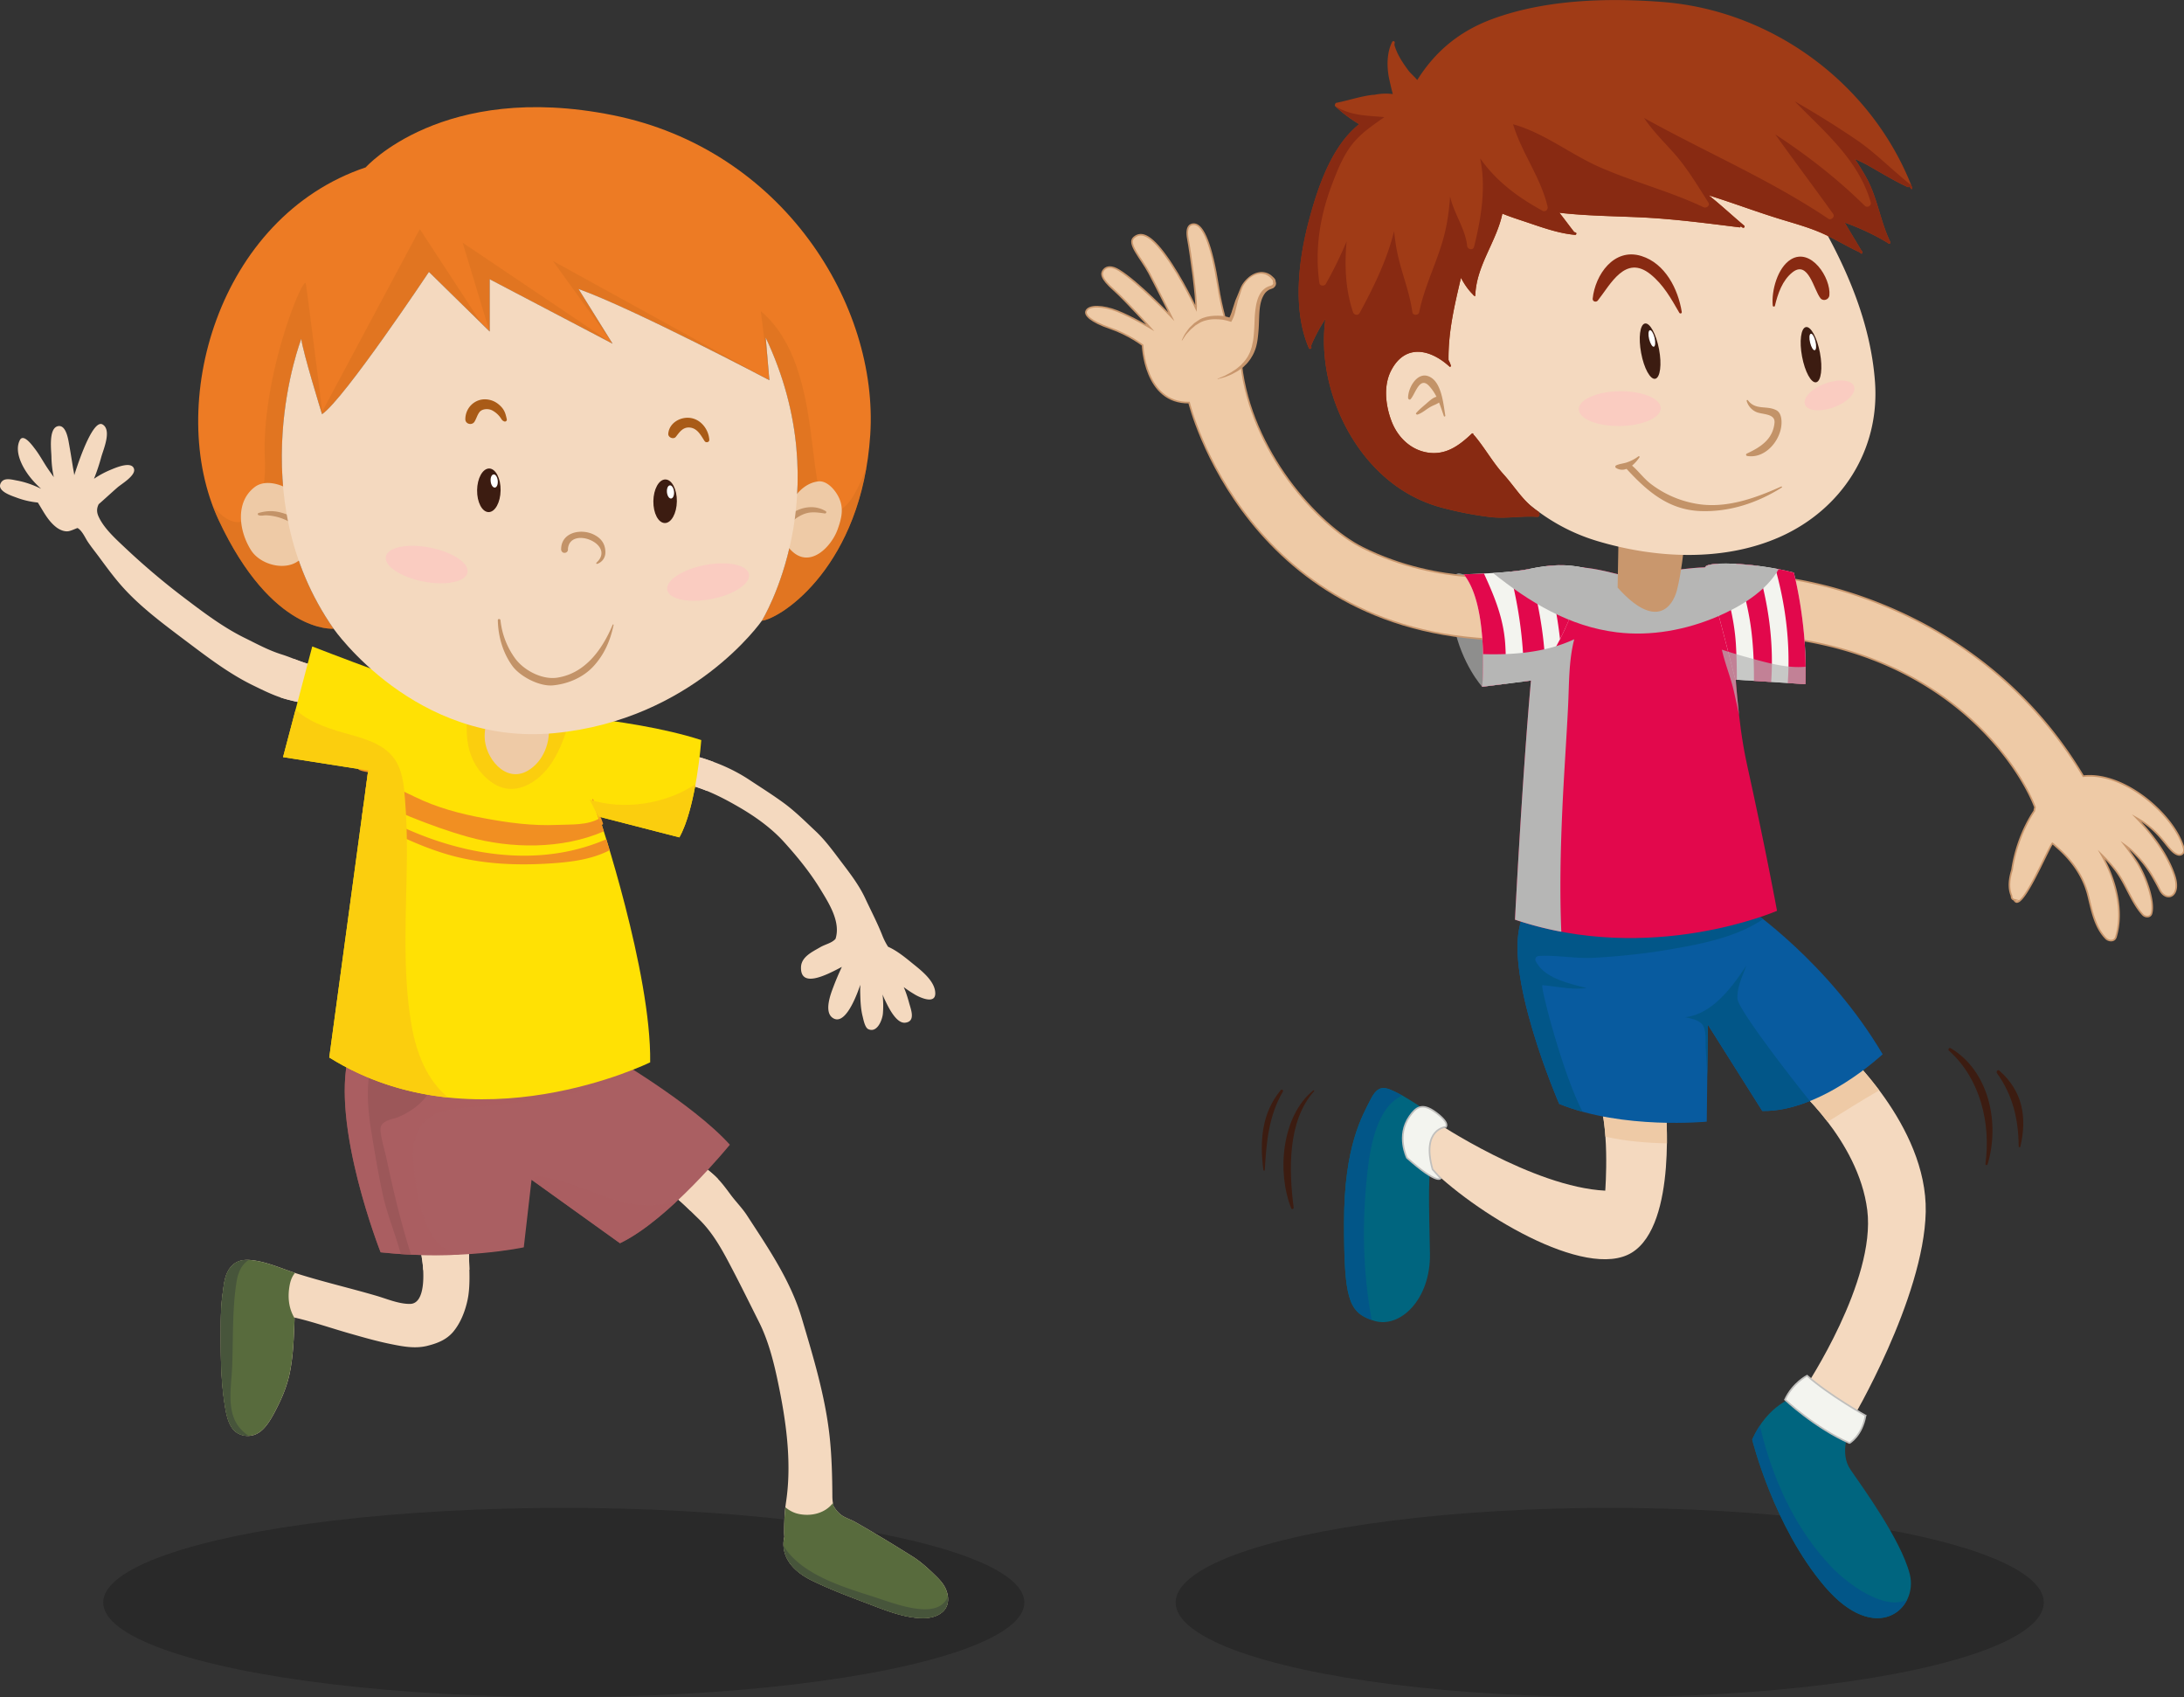 <svg xmlns="http://www.w3.org/2000/svg" width="169.919" height="132" viewBox="0 0 169.919 132"><rect x="0" y="0" width="169.919" height="132" fill="#333333" stroke="none"/><ellipse fill-opacity=".2" cx="43.863" cy="124.642" rx="35.834" ry="7.358"/><ellipse fill-opacity=".2" cx="125.239" cy="124.642" rx="33.772" ry="7.358"/><path fill="#F4D9BF" d="M51.225 91.791c.08.048.156.101.24.152a.249.249 0 0 1 .052-.04c.368-.513.74-1.013 1.164-1.48.06-.067.2-.244.344-.356-.348-.203-.696-.399-1.04-.6-.096-.06-.012-.191.087-.151 1.32.561 2.512 1.18 3.568 2.163.463.433.84.952 1.216 1.46.412.553.908 1.044 1.28 1.624 1.656 2.548 3.396 5.075 4.263 8.031.888 2.995 1.8 5.99 2.144 9.109.168 1.54.208 3.136.216 4.684 0 .265.036.517.092.757.16.271.36.52.62.708.3.215.736.343 1.064.531 1.52.863 2.992 1.76 4.471 2.688.616.389 1.188.908 1.712 1.416.48.464.872.883 1.008 1.556.24 1.224-.768 1.804-1.84 1.819-1.476.02-3.015-.62-4.367-1.132-1.479-.56-2.952-1.112-4.375-1.808-1.136-.556-2.192-1.484-2.192-2.832 0-.188.028-.375.072-.563a4.685 4.685 0 0 1-.016-.528c.004-.708.04-1.447.144-2.147.48-3.136-.008-6.442-.66-9.515-.324-1.531-.748-3.15-1.46-4.551-.695-1.384-1.375-2.768-2.096-4.143-.728-1.393-1.463-2.771-2.611-3.867-.492-.473-.972-.964-1.484-1.412-.424-.368-.888-.7-1.32-1.061a.2.2 0 0 1-.104-.084c-.104-.092-.208-.18-.304-.275-.08-.078.016-.21.112-.153z"/><path fill="#F4D9BF" d="M51.225 91.791c.08.048.156.101.24.152a.249.249 0 0 1 .052-.04c.368-.513.74-1.013 1.164-1.48.06-.067.2-.244.344-.356-.348-.203-.696-.399-1.04-.6-.096-.06-.012-.191.087-.151 1.32.561 2.512 1.18 3.568 2.163.08.077.156.157.231.232a34.499 34.499 0 0 1-2.159 2.468c-.284-.28-.572-.556-.872-.815-.424-.368-.888-.7-1.32-1.061a.2.2 0 0 1-.104-.084c-.104-.092-.208-.18-.304-.275-.079-.078.017-.21.113-.153zM17.327 100.578c.111-.805.164-1.616.783-2.191.536-.492 1.256-.425 1.92-.305 1.08.204 2.096.668 3.144.999 2.012.633 4.071 1.109 6.095 1.701.824.239 1.768.651 2.64.636 1.235-.024 1.064-2.556.944-3.364-.104-.708-.232-1.459-.28-2.179-.236-.033-.268-.44.04-.484a23.178 23.178 0 0 1 3.68-.185c.032-.048.087-.035.12 0a.563.563 0 0 0 .08.004c.152.004.204.248.04.277-.04.008-.088.012-.128.02-.024.372.064.799.072 1.147.016.495.016.987.024 1.484.028.96.076 2.048-.128 2.99-.184.853-.527 1.74-1.084 2.425-.536.655-1.26.931-2.06 1.131-.948.232-1.912.044-2.847-.147-1.088-.22-2.164-.532-3.231-.836-1.396-.399-2.804-.889-4.232-1.22-.008.392-.027.783-.043 1.167-.044 1.024-.116 2.021-.308 3.024-.18.923-.497 1.768-.912 2.607-.34.68-.832 1.703-1.496 2.136a1.57 1.57 0 0 1-1.672.056c-.672-.384-.86-1.348-.976-2.039-.336-2.023-.344-4.016-.336-6.06-.001-.914.019-1.883.151-2.794z"/><path fill="#586B3D" d="M61.008 118.998c0-.58.032-1.18.096-1.76.292.24.624.425 1 .509.992.224 2.092-.041 2.704-.848.016.079.024.163.044.244.16.271.36.52.62.708.3.215.736.343 1.064.531 1.52.863 2.992 1.76 4.471 2.688.616.389 1.188.908 1.712 1.416.48.464.872.883 1.008 1.556.24 1.224-.768 1.804-1.84 1.819-1.476.02-3.015-.62-4.367-1.132-1.479-.56-2.952-1.112-4.375-1.808-1.136-.556-2.192-1.484-2.192-2.832 0-.188.028-.375.072-.563a4.253 4.253 0 0 1-.017-.528zM17.327 100.578c.111-.805.164-1.616.783-2.191.536-.492 1.256-.425 1.92-.305 1.008.192 1.952.604 2.928.928-.192.213-.328.5-.408.884-.192.948-.096 1.864.364 2.624-.004.38-.028.759-.04 1.131-.044 1.024-.116 2.021-.308 3.024-.18.923-.497 1.768-.912 2.607-.34.68-.832 1.703-1.496 2.136a1.57 1.57 0 0 1-1.672.056c-.672-.384-.86-1.348-.976-2.039-.336-2.023-.344-4.016-.336-6.06.001-.915.021-1.884.153-2.795z"/><path fill="#47553B" d="M67.818 124.149c1.704.54 5.123 1.972 5.923.048.128 1.116-.832 1.648-1.856 1.664-1.476.02-3.015-.62-4.367-1.132-1.479-.56-2.952-1.112-4.375-1.808-1.096-.536-2.108-1.416-2.184-2.684 1.353 2.194 4.528 3.173 6.859 3.912zM17.327 100.578c.111-.805.164-1.616.783-2.191.36-.329.792-.405 1.24-.385-.528.348-.828.896-.96 1.783-.328 2.148-.24 4.356-.328 6.524-.056 1.519-.492 3.534.627 4.798.212.236.436.433.668.576a1.61 1.61 0 0 1-.872-.212c-.672-.384-.86-1.348-.976-2.039-.336-2.023-.344-4.016-.336-6.06.002-.914.022-1.883.154-2.794z"/><path fill="#F4D9BF" d="M36.532 95.487c-.04.008-.088.012-.128.02-.024.372.064.799.072 1.147.016.495.016.987.024 1.484.008.199.017.411.021.619-1.196.124-2.4.036-3.596.024a7.562 7.562 0 0 0-.072-.729c-.104-.708-.232-1.459-.28-2.179-.236-.033-.268-.44.04-.484a23.178 23.178 0 0 1 3.68-.185c.032-.048.087-.035.12 0a.563.563 0 0 0 .08.004c.151.006.203.25.039.279z"/><path fill="#AA5F62" d="M47.242 81.977c.104.035 6.631 3.831 9.543 7.059 0 0-4.755 5.855-8.551 7.663l-6.879-4.931-.604 5.25s-4.895 1.064-11.138.388c0 0-3.903-9.905-2.479-15.345l20.108-.084z"/><path fill="#7C4547" d="M30.093 90.216c.208.976.42 1.947.656 2.915.36 1.503.768 2.987 1.231 4.459l-.796-.048c-.416-1.543-1.036-2.995-1.388-4.562-.352-1.608-.624-3.231-.888-4.856-.288-1.763-.447-3.503-.052-5.258.06-.277.132-.545.204-.812l5.231-.02c-.048 1.688-.8 3.326-2.24 4.274a5.6 5.6 0 0 1-1.144.608c-.296.107-.647.16-.916.32-.3.171-.416.384-.384.728.07.739.333 1.519.486 2.252z"/><path opacity=".7" fill="#AA5F62" d="M47.618 93.263c1.724.576 3.392.592 4.987.22-1.392 1.293-2.948 2.54-4.371 3.216l-6.871-4.942c.307-.909 4.695.986 6.255 1.506z"/><path opacity=".7" fill="#AA5F62" d="M27.133 82.061l20.108-.084c.036.016.816.464 1.948 1.176-1.875 1.308-4.231 1.84-6.515 2.236a73.954 73.954 0 0 1-5.535.711c-1.196.112-2.792.108-3.795.877-1.676 1.278-1.204 3.747-.9 5.562.232 1.367.572 2.699 1.392 3.835.464.64 1.208.98 1.98 1.208a39.347 39.347 0 0 1-6.203-.177s-3.904-9.905-2.48-15.344z"/><path fill="#F4D9BF" d="M.034 37.628c.208-.516.812-.34 1.264-.256.648.116 1.3.348 1.904.648-.4-.356-.76-.753-1.04-1.145-.492-.688-1.047-1.812-.616-2.647.296-.561 1.04.52 1.16.668.332.428.604.92.896 1.376.184.283.384.56.584.84a7.92 7.92 0 0 1-.184-1.568c-.008-.483-.24-2.183.472-2.388.644-.179.824.956.892 1.344.108.592.204 1.196.3 1.792.032.22.088.44.111.668.564-1.783 1.54-4.323 2.2-3.947.74.429.064 1.951-.096 2.527a15.62 15.62 0 0 1-.568 1.7 7.122 7.122 0 0 1 1.24-.676c.328-.133 1.688-.761 1.875-.088.144.508-.972 1.168-1.268 1.42-.497.432-.984.888-1.484 1.323-.148.308-.184.604.02 1.016.424.888 1.304 1.68 2.008 2.345a55.863 55.863 0 0 0 4.543 3.854c1.528 1.155 3.056 2.328 4.784 3.18.96.472 1.86.968 2.896 1.292 1.111.348 2.119.939 3.311.888.044-.021.088-.005.12.027.136.076.128.293-.02.377-.133.611-.269 1.243-.472 1.839-.084.24-.288.473-.5.477-.631.275-1.303.067-1.955-.093-.956-.239-1.86-.691-2.744-1.123-1.963-.96-3.699-2.32-5.443-3.627-1.624-1.225-3.319-2.492-4.684-4.013-.66-.735-1.26-1.556-1.848-2.354-.3-.404-.616-.792-.892-1.212-.184-.288-.416-.824-.768-1.024-.22.076-.424.185-.656.24-.344.08-.74-.101-1.004-.305-.66-.516-.996-1.235-1.428-1.915a6.57 6.57 0 0 1-1.624-.372c-.342-.132-1.534-.481-1.286-1.088zM52.925 58.776c.795-.132 1.644.147 2.387.412 1.04.364 2.032.84 2.959 1.448.912.604 1.84 1.184 2.728 1.835.888.655 1.668 1.437 2.472 2.191.716.673 1.328 1.509 1.916 2.288.708.932 1.443 1.876 1.939 2.943.448.964.944 1.9 1.332 2.896.124.308.268.588.436.849.68.299 1.336.835 1.864 1.267.656.532 1.816 1.396 1.808 2.372-.009.844-1.16.324-1.548.101a9.416 9.416 0 0 1-.908-.601c.176.388.304.805.416 1.212.144.531.536 1.46-.296 1.556-.72.089-1.36-1.304-1.584-1.775a5.437 5.437 0 0 1-.18-.416c.052.468.068.948.028 1.456-.04.516-.448 1.556-1.136 1.239-.268-.12-.384-.756-.44-.983-.152-.58-.176-1.231-.192-1.828-.008-.212 0-.428.008-.641-.472 1.385-1.304 3.188-2.168 2.561-.659-.479-.144-1.836.073-2.399.191-.508.416-1.036.66-1.556-1.28.684-3.22 1.656-3.18.035.016-.819.896-1.211 1.483-1.556.429-.252.9-.315 1.204-.659.416-1.308-.5-2.744-1.156-3.819-.82-1.348-1.796-2.544-2.852-3.712-.983-1.088-2.252-1.991-3.512-2.72-1.164-.676-2.471-1.352-3.791-1.695-.167.052-.288-.004-.36-.112 0-.004-.004-.004-.008-.004a.663.663 0 0 1-.096-.368c-.008-.252-.144-.523-.216-.764-.096-.299-.192-.607-.308-.899-.05-.138.118-.217.218-.154z"/><path fill="#F4D9BF" d="M22.874 51.25c.764.292 1.516.584 2.363.544.044-.021.088-.005.12.027.136.076.128.293-.02.377-.133.611-.269 1.243-.472 1.839-.084.24-.288.473-.5.477-.631.275-1.303.067-1.955-.093a9.112 9.112 0 0 1-.584-.175c.356-.997.712-1.992 1.048-2.996zM52.925 58.776c.795-.132 1.644.147 2.387.412.072.024.14.056.212.08-.136.748-.372 1.508-.532 2.247a10.093 10.093 0 0 0-1.296-.439c-.167.052-.288-.004-.36-.112 0-.004-.004-.004-.008-.004a.663.663 0 0 1-.096-.368c-.008-.252-.144-.523-.216-.764-.096-.299-.192-.607-.308-.899-.051-.137.117-.216.217-.153z"/><path fill="#FFE104" d="M54.561 57.564s-.38 5.203-1.704 7.567l-6.243-1.607s4.067 12.104 3.971 19.104c0 0-13.622 6.714-24.968-.377l3.028-22.323-6.623-1.04 2.271-8.606s9.459 3.687 12.766 4.443c3.312.76 11.639.948 17.502 2.839z"/><path fill="#F18F22" d="M36.412 65.092c-1.508-.421-2.996-.96-4.447-1.544-1.24-.504-2.463-1.076-3.559-1.852l.224-1.64c1.131.796 2.439 1.331 3.679 1.939 1.696.828 3.495 1.304 5.347 1.647 1.907.356 3.747.604 5.69.52 1.064-.047 2.352.048 3.312-.516.056.172.168.524.324 1.016-3.243 1.405-7.219 1.365-10.57.43z"/><path fill="#F18F22" d="M35.616 66.671a17.441 17.441 0 0 1-1.388-.396c-2.151-.7-4.087-1.716-6.071-2.755l.112-.828c5.559 3.451 12.773 5.246 18.904 2.583.076.26.164.548.26.855-1.523.788-3.335.96-5.023 1.052-2.287.125-4.575.017-6.794-.511z"/><path fill="#FBCE0E" d="M44.402 55.669c-.328 1.275-.76 2.572-1.48 3.668-1.032 1.56-2.983 2.803-4.767 1.439-1.972-1.508-2.087-3.863-1.608-6.175.184.044.356.092.512.124 1.58.361 4.296.596 7.343.944z"/><path fill="#F29422" d="M46.158 62.177c.076.287.264.595.372.871.132.332.272.655.384.996.032.096-.108.151-.152.068-.16-.293-.256-.604-.36-.917-.104-.312-.344-.676-.315-1.007.003-.041.059-.052.071-.011zM27.941 59.708c.68-.136 1.432.345 2.056.549.032.012.032.071-.008.067a4.231 4.231 0 0 1-.952-.172c-.368-.107-.776-.116-1.119-.28-.065-.036-.049-.147.023-.164z"/><path fill="#EECAA6" d="M38.396 55.449c.64-.472 1.5-.424 2.248-.476.584-.045 1.592-.141 1.919.468.124.224.136.516.096.827.228 1.393-.364 2.972-1.616 3.688-1.751.996-3.336-1.075-3.336-2.651 0-.668.128-1.44.689-1.856z"/><path fill="#ED7B24" d="M28.453 13.017s5.959-6.715 19.205-4.063c13.238 2.647 20.708 14.754 20.049 24.872-.66 10.122-6.843 14.253-8.435 14.457 0 0 6.071-9.822.3-22.024l.284 3.312s-10.594-5.579-14.85-7.095l2.651 4.256-9.557-5.013v4.067l-4.728-4.636s-6.619 9.931-8.318 11.066c0 0-1.52-4.92-1.612-5.862 0 0-4.731 12.178 2.508 22.544 0 0-4.775.439-8.939-8.451-4.163-8.894-.096-23.551 11.442-27.43z"/><path opacity=".5" fill="#D7711F" d="M64.943 39.735c.9.048 1.744-1.424 2.463-3.375-1.416 8.283-6.683 11.737-8.134 11.922 0 0 6.071-9.822.3-22.024l.284 3.312-.664-5.367c5.323 4.467 3.123 15.393 5.751 15.532z"/><path opacity=".5" fill="#D7711F" d="M59.856 29.569s-10.594-5.579-14.85-7.095l2.651 4.256-4.639-6.432 16.838 9.271z"/><path opacity=".5" fill="#D7711F" d="M47.658 26.73L38.1 21.719v4.067l-.025-.027-2.079-6.88zM20.606 35.692c-.288-6.454 3.047-14.47 3.191-13.618.14.849 1.275 9.931 1.275 9.931l7.591-14.189 4.788 7.331-4.08-3.996s-6.619 9.931-8.318 11.066c0 0-1.52-4.92-1.612-5.862 0 0-4.731 12.178 2.508 22.544 0 0-4.775.439-8.939-8.451a18.584 18.584 0 0 1-.484-1.168c2.113 2.791 4.28 1.003 4.08-3.588z"/><g><path fill="#EECAA6" d="M19.539 42.807c.82 1.28 3.251 1.78 4.139.309.56-.929.656-2 .28-2.899.08.008.144-.08.08-.151-.576-.717-1.047-1.788-1.936-2.201-.7-.319-1.64-.483-2.299.029-1.532 1.185-1.204 3.445-.264 4.913zM61.607 42.859c1.432 1.375 3.087-.34 3.567-1.699.292-.82.496-1.601.096-2.448-.256-.556-.904-1.352-1.608-1.268-.804.092-1.456.644-1.9 1.296-.196.283-.488.691-.595 1.1a2.12 2.12 0 0 0-.36.848c-.143.872.177 1.576.8 2.171z"/><path fill="#C39368" d="M60.607 41.388c.328-1.54 2.296-2.456 3.636-1.628.096.061.028.188-.072.177-.812-.116-1.312-.185-2.052.26-.591.355-.808.791-1.164 1.339-.12.179-.395.067-.348-.148zM20.119 39.899c.84-.24 1.471-.172 2.315.16.896.356 1.672 1.144 2.172 1.952.116.191-.152.403-.312.244-.627-.673-1.184-1.377-2.027-1.792a4.058 4.058 0 0 0-1.532-.38c-.232-.012-.424.075-.632-.02-.073-.036-.053-.144.016-.164z"/><path fill="#F4D9BF" d="M23.442 26.354c.092.942 1.612 5.862 1.612 5.862 1.7-1.136 8.318-11.066 8.318-11.066l4.728 4.636v-4.067l9.558 5.012-2.651-4.256c4.255 1.516 14.85 7.095 14.85 7.095l-.284-3.312c5.771 12.202-.3 22.024-.3 22.024s-5.351 7.715-16.149 8.743c-10.798 1.027-17.173-8.127-17.173-8.127-7.241-10.366-2.509-22.544-2.509-22.544z"/><path fill="#3C1C11" d="M37.12 38.128c-.012.936.388 1.696.892 1.704.504.004.924-.753.936-1.688.016-.937-.384-1.696-.888-1.704-.508 0-.928.752-.94 1.688z"/><path fill="#FFF" d="M38.175 37.429c.024.283.168.503.324.495.152-.008.252-.243.228-.528-.024-.283-.167-.504-.32-.496-.156.008-.26.244-.232.529z"/><path fill="#3C1C11" d="M50.833 38.98c-.013.935.384 1.695.892 1.703.503.004.923-.752.936-1.688.012-.937-.388-1.699-.892-1.703-.504-.004-.924.752-.936 1.688z"/><path fill="#FFF" d="M51.889 38.28c.024.283.168.504.32.496.151-.009.256-.244.232-.528-.024-.284-.168-.509-.32-.496-.152.008-.256.243-.232.528z"/><path fill="#A95B17" d="M37.859 31.065c.44.04.792.224 1.096.531.312.316.384.604.472 1.005.032.136-.096.227-.216.171-.132-.064-.152-.1-.232-.224a1.852 1.852 0 0 0-.672-.62c-.288-.163-.796-.151-1.007.132-.168.221-.232.492-.376.729-.192.328-.728.204-.72-.191.008-.897.759-1.613 1.655-1.533zM53.653 32.501c.86.083 1.476.884 1.532 1.7.012.208-.268.26-.368.104-.288-.444-.56-1-1.16-1.052-.528-.04-.788.355-1.072.72-.184.232-.62.052-.592-.24.064-.808.892-1.308 1.66-1.232z"/><path fill="#C39368" d="M46.182 41.571c.556.271.88.672.916 1.296.032.46-.208.84-.632.991-.056.021-.104-.055-.056-.096 1.548-1.427-2.076-2.899-2.224-1.063a.257.257 0 0 1-.24.3h-.024c-.144.016-.264-.128-.264-.26-.012-1.332 1.529-1.652 2.524-1.168zM38.939 48.247a6.122 6.122 0 0 0 1.132 2.954c.684.944 2.107 1.684 3.275 1.509 2.2-.332 3.528-2.221 4.324-4.123.02-.041.076-.013.068.027-.256 1.208-.704 2.264-1.551 3.195-.808.885-2.008 1.392-3.176 1.5-1.04.092-2.536-.68-3.144-1.508-.744-1.02-1.111-2.304-1.135-3.551-.009-.14.195-.136.207-.003z"/><path fill="#FACCC1" d="M30.017 43.296c-.14.728 1.164 1.595 2.919 1.936 1.756.343 3.292.027 3.436-.7.145-.732-1.167-1.601-2.919-1.939-1.757-.346-3.296-.031-3.436.703zM51.913 45.887c.144.728 1.68 1.048 3.432.708 1.759-.34 3.063-1.204 2.927-1.936-.144-.732-1.68-1.048-3.436-.708-1.755.34-3.063 1.208-2.923 1.936z"/></g><path fill="#FBCE0E" d="M46.718 63.831c-.28-.543-.563-1.088-.844-1.635 2.68.84 5.887.36 8.239-1.204-.264 1.472-.664 3.087-1.256 4.14l-6.243-1.607.104.306zM22.998 55.196c.928.865 2.239 1.377 3.699 1.788 1.32.381 2.939.741 3.851 1.86.784.964.872 2.199.968 3.396.112 1.424.152 2.848.144 4.275-.032 4.343-.388 8.931.36 13.237.392 2.247 1.239 4.299 2.847 5.615-3.039-.319-6.227-1.229-9.25-3.116l3.028-22.323-6.623-1.04.976-3.692z"/><g><path fill="#00657F" d="M139.626 108.66s-2.063.549-3.304 3.304c0 0 1.656 6.751 5.647 11.435 3.999 4.683 7.303 1.723 6.614-.964-.687-2.688-3.719-6.819-4.614-8.131-.896-1.305-.072-3.096-.072-3.096l-4.271-2.548z"/><path fill="#025688" d="M136.918 110.885c.948 4.038 2.685 7.95 5.547 10.966 1.272 1.344 4.156 3.472 5.916 2.567-.844 1.715-3.436 2.464-6.411-1.02-3.991-4.684-5.647-11.435-5.647-11.435.184-.403.388-.76.595-1.078z"/><path fill="#00657F" d="M111.391 86.684s-1.656-1.171-2.62-1.651c-.963-.479-1.515-.756-2.135.48-.62 1.239-2.068 3.582-2.068 9.577 0 5.991.344 7.027 2.343 7.644 2 .62 4.407-1.652 4.34-5.235-.068-3.584-.204-7.158.275-7.439.481-.273-.135-3.376-.135-3.376z"/><path fill="#025688" d="M106.636 85.513c.62-1.236 1.171-.96 2.135-.48.104.052.213.112.333.18-2.032.896-2.52 4.127-2.732 6.096-.412 3.811-.344 7.618.348 11.361-1.823-.632-2.151-1.792-2.151-7.579-.001-5.996 1.447-8.339 2.067-9.578z"/><path fill="#F4D9BF" d="M143.346 81.585s6.615 5.927 6.479 12.678c-.142 6.75-5.788 16.258-5.788 16.258l-3.579-2.62s5.511-8.263 4.819-13.778c-.692-5.507-5.787-9.781-5.787-9.781l3.856-2.757z"/><path fill="#EECAA6" d="M142.19 87.256c-1.379-1.808-2.699-2.915-2.699-2.915l3.855-2.756s1.379 1.239 2.862 3.22c-1.359.783-2.686 1.619-4.018 2.451z"/><path fill="#F4D9BF" d="M129.572 85.859s.968 9.367-2.615 11.571c-3.583 2.207-12.398-3.168-15.98-6.888 0 0-1.104-3.167.687-3.303 0 0 7.579 5.091 13.227 5.371 0 0 .412-5.371-.688-7.579l5.369.828z"/><path fill="#EECAA6" d="M124.905 88.412c-.092-1.272-.292-2.553-.703-3.38l5.37.827s.136 1.312.12 3.072c-1.592-.032-3.224-.171-4.787-.519z"/><path fill="#085B9F" d="M118.462 71.347l17.541-.731s6.247 4.223 10.471 11.385c0 0-4.776 4.5-9.367 4.408l-4.23-6.703-.089 7.535s-6.519.64-11.479-1.381c0-.001-4.591-10.562-2.847-14.513z"/><path fill="#025688" d="M118.462 71.347l17.541-.731s.439.299 1.171.875c-2.155 1.456-4.979 1.968-7.482 2.392-1.888.32-3.791.504-5.694.616-1.432.076-2.844-.225-4.272-.144a.28.28 0 0 0-.239.415c.672 1.304 2.476 1.699 3.943 2.076-1.111.172-2.368-.137-3.431-.216-.185-.012 1.56 6.858 3.127 9.839a15.796 15.796 0 0 1-1.816-.609c-.001-.001-4.592-10.562-2.848-14.513zM132.828 83.648a174.95 174.95 0 0 0-.124-2.147c-.028-.492.092-1.464-.315-1.871-.336-.337-.809-.394-1.265-.513 2.044-.24 3.568-2.216 4.752-4.027-.312.855-.744 1.68-.696 2.596.032.876 5.087 7.311 5.632 7.947-1.185.479-2.448.803-3.704.775l-4.23-6.703-.05 3.943z"/><path fill="#EECAA6" stroke="#C9976D" stroke-width=".127" stroke-miterlimit="10" d="M136.555 49.397l1.744-4.498s15.27 1.168 23.783 15.474c3.244-.377 7.147 3.103 7.819 5.626.088.309-.16.58-.479.472-.797-.271-1.137-1.691-3.208-2.859 1.932 1.996 2.64 3.552 2.935 4.396.616 1.748-.607 2.191-1.104 1.216-.724-1.408-1.191-2.087-2.151-3.02a5.987 5.987 0 0 0-.588-.479c.352.448.676.912.96 1.352.691 1.075 1.384 3.071 1.124 3.975-.088.32-.497.293-.68.089-.849-.921-1.28-2.308-2.032-3.34-.355-.492-.76-.919-1.184-1.336 1.112 1.951 1.748 4.396 1.124 6.428-.116.36-.568.312-.78.095-.863-.883-1.088-2.175-1.375-3.326-.376-1.54-1.305-2.801-2.496-3.819-.088-.081-.192-.181-.289-.244-.423.592-2.311 5.147-2.895 4.499-.036-.036-.063-.076-.096-.12a.235.235 0 0 1-.177-.203c-.008-.037-.008-.085-.016-.12-.256-.597-.163-1.32.048-2.004.224-1.572.849-3.275 1.729-4.58.008-.092.031-.184.056-.279-1.087-2.924-6.899-12.566-21.772-13.395z"/><path fill="#8E8E8D" d="M115.319 53.418s-1.584-1.725-2.208-4.756c-.62-3.027-.067-4.199.479-4.063.553.141 2.071.621 2.76 4.616.689 3.999-1.031 4.203-1.031 4.203z"/><path fill="#E2084C" d="M120.206 45.359c1.104-1.792 3.168-1.377 6.751-.417 0 0 3.719-.824 6.063-.824 2.339 0 1.375 8.403 2.888 15.291 1.52 6.887 2.347 11.434 2.347 11.434s-9.786 4.271-20.388.688c0-.001 1.235-24.38 2.339-26.172z"/><path fill="#F3F4EF" d="M140.458 53.214l-5.443-.349s-2.067-8.126-2.344-8.678c-.275-.553 3.651-.48 6.891.348 0 0 1.1 4.127.896 8.679z"/><path fill="#EECAA6" stroke="#C9976D" stroke-width=".127" stroke-miterlimit="10" d="M118.138 44.807s-6.107.805-12.122-2.203c-3.583-1.792-8.679-7.575-9.438-14.186 0 0-1.296-2.844-1.8-6.123-.508-3.275-1.168-4.768-1.828-4.855-.284-.036-.732.096-.524 1.176.204 1.071.684 4.604.632 5.383 0 0-1.1-2.363-2.339-4.075-1.24-1.72-1.963-1.916-2.504-1.443-.536.472.58 1.603 1.192 2.759s1.724 3.392 1.724 3.392-2.607-2.723-4.071-3.611c-.544-.331-.952-.315-1.188-.032-.236.28-.236.648.771 1.544 1 .896 2.848 2.963 2.848 2.963s-1.456-.859-2.56-1.295c-1.104-.436-2.248-.491-2.431.013-.108.295.372.803 1.855 1.308 1.476.504 2.543 1.327 2.543 1.327s.136 4.523 3.615 4.464c0 0 4.479 18.524 25.212 18.456l.413-4.962z"/><path fill="#EECAA6" d="M93.402 24.938c.576-.293 1.572-.353 2.319-.072.081-.145.152-.296.2-.465.204-.69.368-1.387.672-2.047.464-.976 1.688-1.651 2.504-.62a.238.238 0 0 1 .043.188c.088.18-.052.368-.224.407-1.171.301-1.1 2.036-1.147 2.984-.064 1.271-.168 2.283-1.136 3.163-.439.396-1.143.776-1.899.996l-2.779-2.995c.319-.667.863-1.244 1.447-1.539z"/><path fill="#C9976D" d="M91.966 26.486l.316-.472c.128-.137.248-.272.376-.405l.208-.175c.072-.056.136-.128.216-.168l.232-.141c.088-.048.148-.088.24-.116.092-.04.176-.067.26-.087a2.681 2.681 0 0 1 .796-.089 3.52 3.52 0 0 1 .544.04l.264.053.251.075.124.036.052-.1c.125-.232.22-.496.268-.732l.18-.728c.028-.124.076-.235.112-.355l.116-.353c.072-.235.152-.476.292-.672a1.83 1.83 0 0 1 .224-.288c.08-.092.176-.176.276-.244a1.5 1.5 0 0 1 .656-.271.883.883 0 0 1 .352.017.731.731 0 0 1 .168.051.877.877 0 0 1 .152.085c.104.055.192.14.271.224l.096.12c.012.023.028.052.036.079a.093.093 0 0 0-.012.041l.012.06v.004c.024.053.008.112-.032.16-.02.024-.052.044-.076.06-.017.008-.032.008-.044.016l-.083.028-.136.045-.16.079a1.676 1.676 0 0 0-.265.212c-.16.161-.26.353-.347.549a3.438 3.438 0 0 0-.172.604 7.91 7.91 0 0 0-.12 1.216c-.017.392-.032.796-.072 1.184-.02.191-.04.388-.088.571l-.06.285-.088.268c-.06.185-.152.348-.244.516-.108.156-.212.32-.352.452-.064.068-.128.151-.192.204l-.232.195c-.148.129-.32.216-.476.328l-.524.284-.552.228.008.028.584-.164c.184-.075.375-.14.56-.232.176-.103.372-.191.532-.308l.244-.176c.096-.067.156-.14.232-.212.156-.141.28-.308.4-.476.112-.181.224-.36.3-.553.084-.196.148-.396.188-.596.047-.204.072-.403.096-.611.048-.404.068-.801.08-1.204.017-.396.024-.788.088-1.172.032-.188.08-.372.144-.548.073-.168.152-.336.272-.472.056-.061.128-.124.192-.169l.108-.067.14-.052.06-.024c.037-.012.068-.02.096-.039a.535.535 0 0 0 .148-.137.387.387 0 0 0 .036-.4l.012.064a.807.807 0 0 0-.016-.147.402.402 0 0 0-.044-.088c-.06-.093-.092-.104-.148-.164-.096-.088-.196-.181-.316-.236a.677.677 0 0 0-.184-.08.844.844 0 0 0-.192-.048 1.076 1.076 0 0 0-.396 0c-.256.04-.496.156-.704.308a2.529 2.529 0 0 0-.532.549c-.156.211-.236.451-.332.683l-.144.353c-.048.12-.104.235-.144.352l-.232.716a2.985 2.985 0 0 1-.268.665l.172-.064a3.54 3.54 0 0 0-.572-.152 3.293 3.293 0 0 0-.588-.027 3.217 3.217 0 0 0-.584.056 1.445 1.445 0 0 0-.288.072 1.35 1.35 0 0 0-.279.1c-.081.036-.18.1-.256.152l-.24.163c-.08.057-.144.132-.215.196l-.208.199c-.124.153-.232.316-.343.469a9.58 9.58 0 0 0-.256.505l.026.015z"/><path fill="#F3F4EF" d="M123.374 44.188s-1.304 5.922-4.271 8.746l-3.783.484s.548-6.34-1.447-8.751c0 0 3.438-.068 5.095-.412 1.65-.344 2.894-.412 4.406-.067z"/><g fill="#E2084C"><path d="M138.126 44.219c.484.088.964.192 1.436.316 0 0 1.1 4.127.896 8.679l-1.368-.089c.216-2.991-.151-6.003-.964-8.906zM136.267 49.134c-.224-1.876-.712-3.526-1.199-5.279.503.028 1.063.072 1.64.148.888 2.939 1.311 6.003 1.092 9.039l-1.341-.084c.008-1.28-.04-2.552-.192-3.824zM133.716 43.843c.579 2.101 1.207 4.04 1.343 6.312.052.907.072 1.812.072 2.719l-.116-.008s-2.067-8.126-2.344-8.678c-.091-.193.325-.309 1.045-.345zM120.247 44.043a8.78 8.78 0 0 1 1.471-.076c.424.96.636 2.108.725 3.291a22.404 22.404 0 0 1-1.072 2.46c-.209-1.915-.605-3.816-1.124-5.675zM117.461 44.467c.553-.052 1.08-.12 1.497-.212.684 2.416 1.156 4.887 1.263 7.375a9.238 9.238 0 0 1-1.119 1.304l-.544.067c.017-2.859-.359-5.698-1.097-8.534zM113.872 44.667s.679-.008 1.583-.057c.809 1.772 1.536 3.487 1.66 5.563.06 1.016.06 2.016.012 3.008l-1.808.236c0 .001.548-6.339-1.447-8.75z"/></g><path fill="#B6B6B5" d="M133.62 47.954c-2.439 1.044-5.175 1.552-7.826 1.228-3.704-.455-6.796-2.343-9.631-4.611.979-.063 2.067-.159 2.804-.315 1.567-.328 2.76-.4 4.167-.115 1.023.079 2.28.392 3.823.803 0 0 3.367-.747 5.715-.815.044-.424 2.912-.404 5.711.141-.98 1.737-3.02 2.94-4.763 3.684z"/><path fill="#C9976D" d="M131.02 42.535s-.208 2.063-.552 3.375c-.344 1.309-1.651 3.1-4.615-.207l.072-3.928 5.095.76z"/><path fill="#F4D9BF" d="M106.22 28.426c.344 2.684 1.292 5.635 3.468 7.415 2.184 1.783 4.982 2.096 7.706 1.919 1.848 1.94 4.067 3.472 6.844 4.312 4.535 1.364 9.834 1.651 14.253-.315 4.799-2.14 7.774-6.755 7.387-12.055-.336-4.583-2.195-8.894-4.516-12.866.049-.035.08-.091.057-.159-.72-2.479-1.977-4.972-4.227-6.379-2.541-1.596-5.66-2.284-8.627-2.416a32.632 32.632 0 0 0-9.663 1.028c-2.812.735-5.663 1.68-7.891 3.619-4.499 3.914-5.523 10.181-4.791 15.897z"/><path fill="#3C1C11" d="M140.203 27.733c.224 1.188.711 2.084 1.1 2 .384-.08.516-1.107.292-2.295-.225-1.181-.712-2.081-1.096-1.996-.384.08-.52 1.108-.296 2.291z"/><path fill="#FFF" d="M140.834 26.666c.088.355.248.611.364.571.115-.035.132-.352.043-.707-.088-.353-.247-.612-.363-.568-.116.036-.135.351-.044.704z"/><path fill="#3C1C11" d="M127.684 27.458c.22 1.188.712 2.083 1.097 2.003.388-.083.52-1.107.296-2.296-.225-1.187-.717-2.083-1.1-2.003-.388.084-.516 1.112-.293 2.296z"/><path fill="#FFF" d="M128.309 26.39c.091.353.256.612.367.576.116-.04.136-.355.048-.712-.088-.352-.256-.607-.368-.568-.115.036-.136.352-.047.704z"/><path fill="#FACCC1" d="M122.83 31.817c0 .751 1.424 1.339 3.184 1.319 1.759-.016 3.191-.636 3.195-1.383.004-.753-1.424-1.341-3.18-1.324-1.764.02-3.192.64-3.199 1.388zM140.426 31.453c.176.512 1.176.615 2.231.232 1.057-.38 1.772-1.112 1.596-1.625-.18-.516-1.18-.619-2.235-.23-1.056.38-1.768 1.111-1.592 1.623z"/><path fill="#C39368" d="M135.904 35.28c1.063-.495 2.031-1.107 2.155-2.392.071-.743-.952-.632-1.424-.844a1.35 1.35 0 0 1-.74-.852c-.02-.057.052-.116.093-.061.603.804 1.455.381 2.215.776.456.244.44.983.36 1.396-.232 1.191-1.336 2.371-2.624 2.163-.096-.01-.132-.138-.035-.186zM125.741 36.196c.256-.12.544-.137.815-.224.337-.116.624-.261.913-.476.056-.037.12.023.083.079a3.215 3.215 0 0 1-.575.641c.523.443.915 1.012 1.483 1.439a8.056 8.056 0 0 0 3.452 1.516c2.291.428 4.606-.4 6.666-1.328.048-.023.088.049.048.076-1.903 1.2-4.066 1.916-6.334 1.832-2.496-.097-4.16-1.564-5.744-3.283a.872.872 0 0 1-.823-.076c-.076-.047-.063-.156.016-.196zM111.104 29.254c1.062.363 1.19 2.176 1.344 3.074.012.064-.089.097-.112.037-.12-.352-.24-.712-.376-1.056-.192.14-.464.22-.652.332-.356.195-.628.472-1.02.604-.068.021-.165-.057-.104-.124.272-.312.593-.552.903-.832.185-.16.421-.367.673-.428a3.528 3.528 0 0 0-.592-.86c-.729-.759-1.061.673-1.428 1.053-.076.075-.184-.017-.188-.101-.012-.76.675-2 1.552-1.699z"/><path fill="#882A12" d="M127.712 19.915c1.836.576 2.844 2.547 3.132 4.347.023.124-.136.161-.192.064-.64-1.107-1.235-2.188-2.248-2.999-1.943-1.552-3.095.779-4.091 2.048-.132.163-.42.084-.4-.145.188-1.839 1.648-3.992 3.799-3.315zM139.338 20.175c1.563-.944 3.119 1.443 2.991 2.796-.031.34-.479.496-.696.224-.52-.655-.942-2.987-2.175-2.016-.792.628-1.14 1.663-1.368 2.611-.016.084-.155.072-.167-.008-.116-1.155.369-2.97 1.415-3.607z"/><path fill="#A03B16" d="M101.837 27.078c.044.108.216.052.192-.061-.004-.044-.012-.088-.02-.132v-.004c.316-.748.676-1.416 1.112-2.075-.52 3.791.8 7.931 3.204 10.838 1.516 1.831 3.443 3.179 5.748 3.815 1.255.343 2.551.596 3.839.756 1.256.155 2.447-.104 3.687-.012.169.012.217-.165.141-.272.021-.036.021-.088-.028-.115-1.135-.712-1.839-1.937-2.728-2.917-.863-.955-1.468-2.075-2.288-3.039-.023-.023-.047-.031-.067-.039 0 0 .004-.004.004-.008.024-.069-.068-.137-.119-.085-.977.925-2.032 1.72-3.488 1.468-1.331-.232-2.327-1.243-2.783-2.492-.44-1.187-.617-2.695-.017-3.867 1.081-2.106 3.036-1.707 4.551-.319.04.04.119-.012.107-.068a2.069 2.069 0 0 0-.184-.44c-.027-2.227.473-4.29.968-6.398.265.5.58.956.944 1.308.008.036.032.053.06.061.016.017.032.036.049.048.023.024.063-.008.06-.039l-.012-.045c.008-.012.012-.016.016-.032.104-2.291 1.655-4.135 2.104-6.294.604.248 1.232.447 1.808.64 1.252.419 2.524.891 3.848 1.011.104.012.14-.151.04-.184-.04-.012-.084-.031-.124-.039-.004-.013-.004-.025-.008-.029-.364-.46-.732-.972-1.128-1.467 2.203.256 4.503.26 6.698.375 2.477.137 4.88.457 7.335.761.049.004.08-.061.049-.096.06.035.112.079.176.116.107.059.208-.081.111-.161-.936-.787-1.815-1.611-2.743-2.347 1.775.551 3.511 1.207 5.295 1.764 1.22.384 2.456.699 3.627 1.231.956.436 1.845.987 2.797 1.424.039.028.071.067.104.096.063.052.164-.032.12-.1v-.009c0-.023-.004-.052-.024-.067l-.032-.027c-.44-.732-.88-1.464-1.319-2.201.224.085.439.161.652.248.938.377 1.843.812 2.707 1.341h.004c.02.012.027.032.044.044.076.064.18-.032.145-.116-.801-1.664-1.005-3.516-1.932-5.128a19.643 19.643 0 0 0-.832-1.335c.392.172.779.355 1.171.584.976.556 1.92 1.132 2.94 1.604.063.024.107-.024.115-.076.048.072.093.141.145.205.043.059.128 0 .104-.064-3.104-8.055-10.83-13.79-19.421-14.462-4.303-.336-9.094-.192-13.189 1.3-2.64.96-4.52 2.56-5.91 4.771-.209-.268-.521-.512-.696-.759-.448-.601-.88-1.253-1.08-1.98.008-.048.012-.1.024-.152.032-.132-.136-.19-.2-.067-.44.864-.424 2.036-.208 2.967.072.312.152.696.26 1.08a4.39 4.39 0 0 0-1.444.061c-.043.004-.087 0-.136.004-.952.112-1.864.432-2.804.616-.06.008-.084.048-.096.096-.036.052-.044.124.004.176.564.528 1.2.995 1.864 1.396-2.175 1.723-3.231 4.959-3.903 7.475-.814 3.028-1.302 6.967-.01 9.939z"/><path fill="#882A12" d="M105.744 9.657a10.96 10.96 0 0 1-1.824-1.369c.176.089.348.185.532.266 1.068.463 2.144.451 3.252.555-.864.616-1.744 1.192-2.432 2.028-.751.912-1.215 2.091-1.631 3.184-.948 2.495-1.36 5.03-.992 7.69.036.248.4.26.504.067a31.606 31.606 0 0 0 1.616-3.303c-.172 1.867-.092 3.755.5 5.507.076.22.388.288.508.072 1.088-2 2.136-4.135 2.684-6.371.06.512.124 1.028.225 1.536.315 1.615.979 3.135 1.199 4.763.036.276.479.261.532 0 .407-2.023 1.371-3.844 1.904-5.823.279-1.036.423-2.099.499-3.171.036.136.067.268.108.396.344 1.128 1.104 2.271 1.216 3.431.031.293.464.394.543.073.557-2.236.944-4.607.473-6.871 1.232 1.756 2.899 3.008 4.84 4.071.215.124.459-.072.407-.309-.535-2.287-2.016-4.188-2.688-6.414 2.4.663 4.476 2.339 6.739 3.336 2.644 1.159 5.459 1.875 8.074 3.114.232.112.544-.128.376-.376-.84-1.315-1.648-2.684-2.695-3.855-.792-.883-1.644-1.731-2.305-2.711 4.76 2.651 9.804 4.792 14.339 7.839.223.147.539-.152.376-.376-1.484-2.071-3.02-4.104-4.5-6.18 2.488 1.628 4.84 3.46 6.959 5.548.196.191.54 0 .464-.269-.968-3.335-3.592-5.463-5.911-7.854a73.858 73.858 0 0 1 4.84 3.023c1.52 1.044 2.775 2.368 4.207 3.483.031.076.068.147.096.225.024.064-.061.123-.104.064-.052-.064-.097-.133-.145-.205-.008.052-.052.101-.115.076-1.021-.472-1.965-1.048-2.94-1.604a11.197 11.197 0 0 0-1.171-.584c.3.439.579.892.832 1.335.927 1.612 1.131 3.464 1.932 5.128.035.084-.068.181-.145.116-.017-.012-.024-.032-.044-.044h-.004a18.122 18.122 0 0 0-2.707-1.341c-.213-.087-.429-.163-.652-.248.439.737.879 1.469 1.319 2.201l.032.027c.021.016.024.044.024.067v.009c.044.067-.057.151-.12.1-.032-.028-.064-.067-.104-.096-.952-.437-1.841-.988-2.797-1.424-1.171-.532-2.407-.848-3.627-1.231-1.784-.557-3.52-1.213-5.295-1.764.928.735 1.808 1.56 2.743 2.347.097.08-.004.22-.111.161-.063-.037-.116-.081-.176-.116.031.035 0 .1-.049.096-2.455-.304-4.858-.624-7.335-.761-2.195-.115-4.495-.119-6.698-.375.396.495.764 1.007 1.128 1.467.004.004.004.017.008.029.04.008.084.027.124.039.1.032.064.195-.04.184-1.323-.12-2.596-.592-3.848-1.011-.575-.192-1.203-.392-1.808-.64-.448 2.159-2 4.003-2.104 6.294-.004.017-.008.021-.016.032l.012.045c.004.031-.036.063-.06.039-.017-.012-.033-.031-.049-.048-.027-.008-.052-.024-.06-.061-.364-.352-.68-.808-.944-1.308-.495 2.108-.995 4.172-.968 6.398.076.142.141.285.184.44.012.057-.067.108-.107.068-1.516-1.388-3.471-1.787-4.551.319-.6 1.172-.424 2.681.017 3.867.456 1.249 1.452 2.26 2.783 2.492 1.456.252 2.512-.543 3.488-1.468.051-.052.144.016.119.085 0 .004-.004.008-.004.008.021.008.044.016.067.039.82.964 1.425 2.084 2.288 3.039.889.98 1.593 2.205 2.728 2.917.049.027.049.079.028.115.076.107.028.284-.141.272-1.239-.093-2.431.167-3.687.012a27.482 27.482 0 0 1-3.839-.756c-2.305-.637-4.232-1.984-5.748-3.815-2.404-2.907-3.723-7.047-3.204-10.838a12.526 12.526 0 0 0-1.112 2.075v.004c.008.044.016.088.02.132.024.112-.148.169-.192.061-1.292-2.972-.804-6.911.004-9.946.676-2.511 1.732-5.747 3.907-7.47z"/><path opacity=".7" fill="#B6B6B5" d="M135.307 55.613a186.11 186.11 0 0 0-.416-1.876c-.248-1.076-.688-2.123-.928-3.207.712.236 1.424.447 2.123.636 1.28.348 2.933.84 4.393.692.004.438-.005.891-.021 1.355l-5.415-.349c.072.898.161 1.824.264 2.749z"/><path fill="#B6B6B5" d="M115.319 53.418s.092-1.092.06-2.54c2.492.071 4.939-.148 7.099-1.156-.436 1.692-.392 3.468-.479 5.228-.136 2.739-.336 5.475-.456 8.223-.136 3.096-.199 6.198-.071 9.298a26.543 26.543 0 0 1-3.604-.939s.547-10.846 1.243-18.604c0 .004-.008.008-.008.008l-3.784.482z"/><path fill="#F3F4EF" stroke="#C0BFBD" stroke-width=".127" stroke-miterlimit="10" d="M145.142 110.104s-2.828-1.583-4.548-3.104c0 0-1.104.553-1.719 1.864 0 0 2.339 2.203 5.022 3.376.001 0 .969-.549 1.245-2.136zM112.491 87.651s-1.928.137-1.035 3.304l.624.692s-.208.547-2.616-1.589c0 0-.863-1.711.204-3.235.484-.688.964-1.104 2.068-.275 1.103.828.755 1.103.755 1.103z"/><path fill="#3C1C11" d="M151.777 81.532c3.008 1.809 3.819 5.871 2.859 9.039-.032.092-.181.06-.168-.036.436-3.163-.4-6.627-2.827-8.807-.112-.095 0-.271.136-.196zM155.547 83.269c1.82 1.604 2.176 3.627 1.641 5.919-.02.08-.128.045-.132-.024-.016-2.115-.452-3.959-1.688-5.698-.084-.117.06-.306.179-.197zM102.177 84.812c.04-.028.096.023.064.06-2.083 2.316-1.968 6.176-1.592 9.051.016.107-.144.168-.184.063-1.136-2.798-.752-7.19 1.712-9.174zM99.641 84.793c.084-.104.236 0 .168.115-1.112 1.896-1.28 3.955-1.408 6.099 0 .061-.1.068-.108.004-.292-2.236-.14-4.422 1.348-6.218z"/></g></svg>
